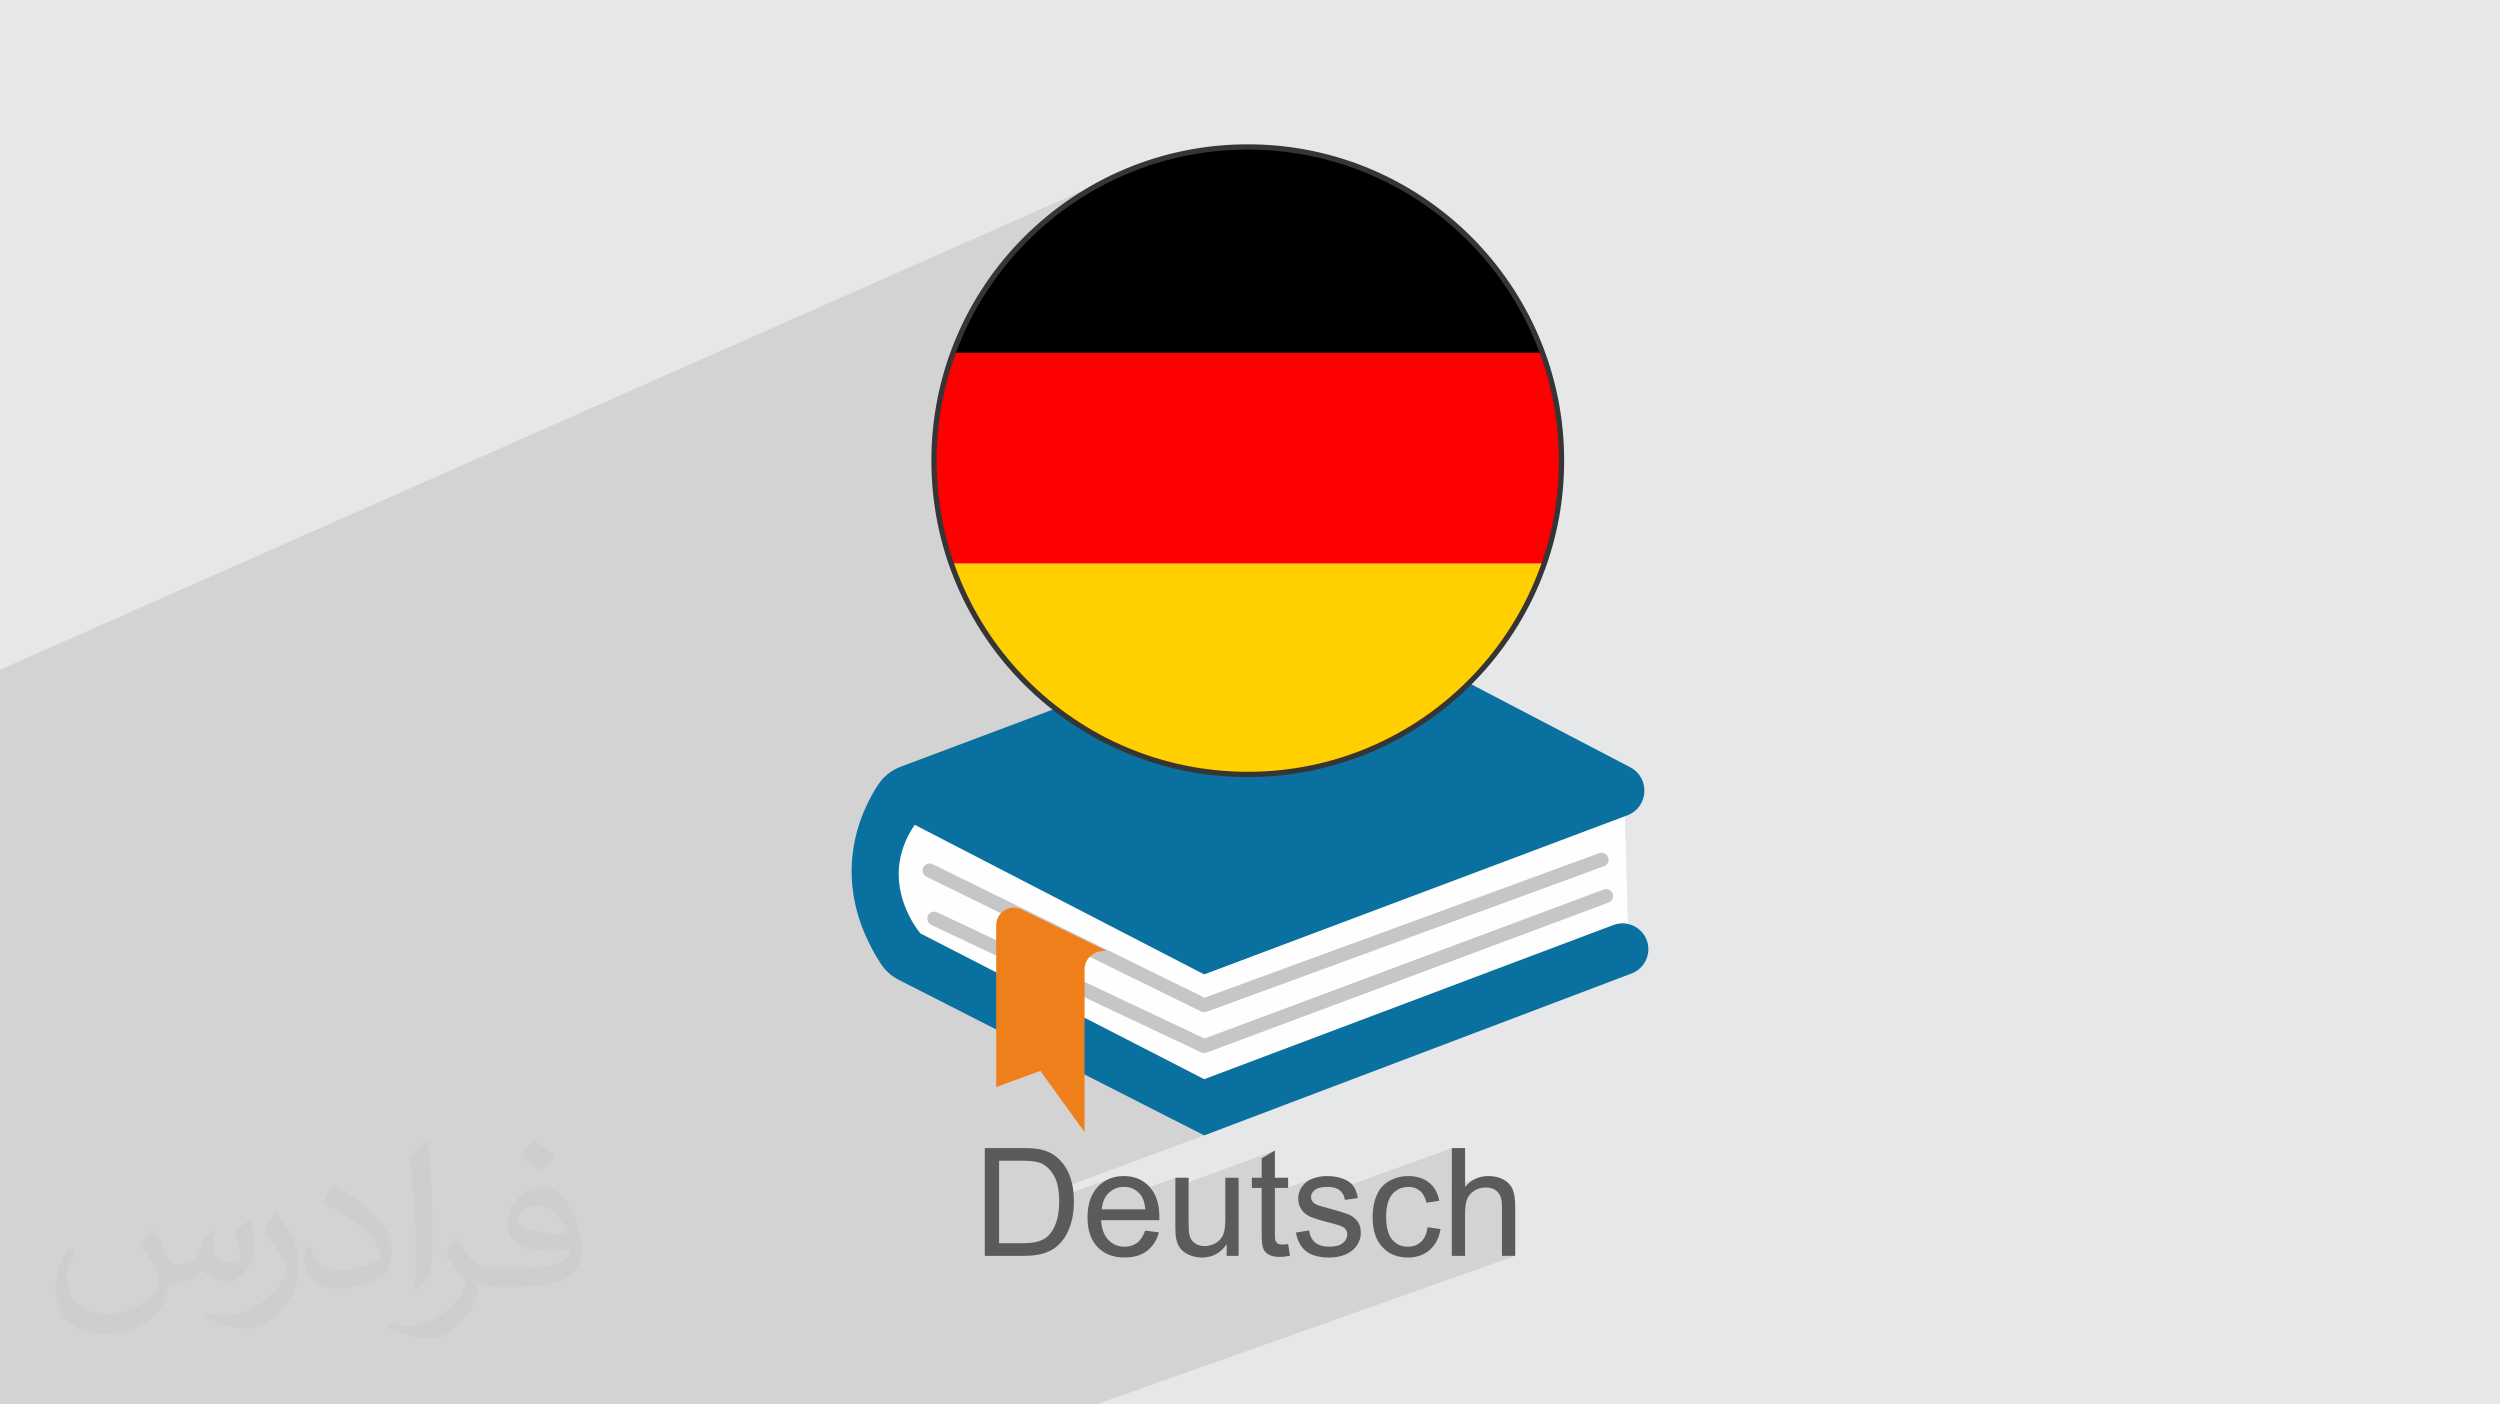 <?xml version="1.0" encoding="UTF-8"?>
<!DOCTYPE svg PUBLIC "-//W3C//DTD SVG 1.1//EN" "http://www.w3.org/Graphics/SVG/1.1/DTD/svg11.dtd">
<!-- Creator: CorelDRAW 2020 (64-Bit) -->
<svg xmlns="http://www.w3.org/2000/svg" xml:space="preserve" width="94.192mm" height="52.917mm" version="1.1" style="shape-rendering:geometricPrecision; text-rendering:geometricPrecision; image-rendering:optimizeQuality; fill-rule:evenodd; clip-rule:evenodd"
viewBox="0 0 9404.92 5283.66"
 xmlns:xlink="http://www.w3.org/1999/xlink"
 xmlns:xodm="http://www.corel.com/coreldraw/odm/2003">
 <defs>
  <style type="text/css">
   <![CDATA[
    .str0 {stroke:#373435;stroke-width:19.97;stroke-miterlimit:22.926}
    .fil10 {fill:none}
    .fil7 {fill:black}
    .fil0 {fill:#E6E7E8}
    .fil8 {fill:#FE0000}
    .fil3 {fill:#FEFEFE}
    .fil9 {fill:#FFCF00}
    .fil11 {fill:#5B5B5B;fill-rule:nonzero}
    .fil6 {fill:#EF7F1A;fill-rule:nonzero}
    .fil4 {fill:#09709F;fill-rule:nonzero}
    .fil5 {fill:#C6C6C6;fill-rule:nonzero}
    .fil2 {fill:#373435;fill-opacity:0.031}
    .fil1 {fill:#2B2A29;fill-opacity:0.102}
   ]]>
  </style>
      <clipPath id="id0">
       <path d="M4694.05 552.88c651.85,0 1180.28,528.43 1180.28,1180.27 0,651.85 -528.43,1180.28 -1180.28,1180.28 -651.83,0 -1180.26,-528.43 -1180.26,-1180.28 0,-651.84 528.43,-1180.27 1180.26,-1180.27z"/>
      </clipPath>
 </defs>
 <g id="Layer_x0020_1">
  <polygon class="fil0" points="-0,0 9404.92,0 9404.92,5283.66 -0,5283.66 "/>
  <polygon class="fil1" points="3241.49,5283.66 3197.25,5283.66 3113.23,5283.66 3087.15,5283.66 3069.78,5283.66 3023.78,5283.66 3016.83,5283.66 2966.44,5283.66 2952.8,5283.66 2937.66,5283.66 2905.06,5283.66 2904.56,5283.66 2809.47,5283.66 2742.92,5283.66 2725.8,5283.66 2620.39,5283.66 2615.04,5283.66 2610.98,5283.66 2567.29,5283.66 2519.66,5283.66 2519.55,5283.66 2484.27,5283.66 2467.72,5283.66 2418.89,5283.66 2383.68,5283.66 2376.9,5283.66 2310.19,5283.66 2288.29,5283.66 2256.67,5283.66 2238.65,5283.66 2229.97,5283.66 2200.05,5283.66 2186.46,5283.66 2108.5,5283.66 1997.9,5283.66 1881.13,5283.66 1802.09,5283.66 1611.36,5283.66 1530.37,5283.66 1344.3,5283.66 1311.39,5283.66 1267.65,5283.66 1261.5,5283.66 1139.56,5283.66 1040.71,5283.66 973.46,5283.66 906.15,5283.66 889.19,5283.66 698.32,5283.66 632.01,5283.66 612.53,5283.66 606.74,5283.66 565.44,5283.66 513.83,5283.66 326.2,5283.66 301.18,5283.66 87.96,5283.66 -0,5283.66 -0,5187.06 -0,5179.79 -0,5174.28 -0,5007.59 -0,4949.91 -0,4923.07 -0,4908.12 -0,4851.21 -0,4823.44 -0,4815.15 -0,4770.79 -0,4648.2 -0,4639.58 -0,4484.96 -0,4355.92 -0,4292.24 -0,4261.01 -0,4135.2 -0,3235.72 -0,2620.25 -0,2519.55 4234.65,645.63 4288.24,624.5 4343.08,605.94 4399.09,590.04 4456.19,576.87 4514.32,566.48 4573.38,558.97 4633.32,554.42 4694.05,552.88 4754.79,554.42 4814.73,558.97 4873.8,566.48 4931.92,576.87 4989.03,590.04 5045.03,605.94 5099.88,624.5 5153.48,645.63 5205.76,669.27 5256.65,695.34 5306.08,723.75 5353.96,754.46 5400.23,787.36 5444.83,822.4 5487.65,859.5 5528.64,898.58 5567.72,939.57 5604.81,982.39 5639.85,1026.99 5672.76,1073.26 5703.47,1121.14 5731.88,1170.57 5757.95,1221.46 5781.59,1273.74 5802.72,1327.34 5821.28,1382.18 5837.18,1438.19 5850.35,1495.29 5860.74,1553.41 5868.25,1612.48 5872.8,1672.42 5874.34,1733.16 5872.8,1793.89 5868.25,1853.83 5860.74,1912.9 5850.35,1971.03 5837.18,2028.13 5821.28,2084.13 5802.72,2138.98 5781.59,2192.58 5757.95,2244.86 5731.88,2295.75 5703.47,2345.18 5672.76,2393.07 5639.85,2439.34 5604.81,2483.93 5567.72,2526.75 5528.64,2567.74 5487.65,2606.82 5444.83,2643.92 5400.23,2678.95 5353.96,2711.86 5306.08,2742.57 5256.65,2770.98 5205.76,2797.06 5153.48,2820.69 5099.88,2841.82 4960.8,2896.61 5985.2,2856.3 6110.44,2969.18 6113.28,3070.54 6121.75,3067.36 6113.28,3070.59 6127.24,3568.44 4557.99,4185.98 4445.13,4228.02 4530.12,4271.3 3981.6,4474.86 3981.64,4475.07 3983.28,4488.69 3984.26,4503.24 3984.29,4504.43 4173,4434.51 4161,4440.25 4149.7,4447.28 4139.11,4455.58 4129.24,4465.18 4124.63,4470.41 4120.31,4475.9 4116.3,4481.66 4112.58,4487.67 4109.16,4493.94 4106.04,4500.47 4104.11,4505.11 4196.85,4470.83 4204.22,4468.32 4211.92,4466.53 4219.98,4465.45 4228.38,4465.09 4237.61,4465.54 4246.41,4466.9 4254.78,4469.14 4262.7,4472.3 4270.18,4476.34 4277.21,4481.3 4279.19,4483.04 4421.57,4430.53 4421.57,4465.79 4796.12,4327.9 4746.26,4357.82 4746.26,4430.53 4709.44,4444.03 4709.44,4469.05 4746.26,4469.05 4746.26,4487.28 4796.12,4469.05 4841.73,4469.05 4939.42,4433.38 4935.07,4435.07 4930.98,4436.83 4927.15,4438.68 4923.6,4440.61 4920.29,4442.6 4917.26,4444.69 4913.5,4447.54 4909.94,4450.56 4906.59,4453.77 4903.44,4457.15 4900.48,4460.71 4897.73,4464.44 4895.17,4468.36 4892.8,4472.45 4890.71,4476.67 4888.89,4480.99 4887.35,4485.39 4886.09,4489.88 4885.1,4494.48 4884.71,4497.06 4960.34,4469.51 4966.14,4467.93 4972.55,4466.68 4979.58,4465.8 4987.21,4465.27 4995.44,4465.09 5002.49,4465.29 5009.12,4465.89 5015.34,4466.89 5021.15,4468.29 5026.55,4470.09 5031.53,4472.3 5034.84,4474.19 5461.68,4318.92 5461.68,4466.21 5562.01,4429.99 5550.78,4434.43 5540.11,4440.14 5530.02,4447.12 5520.49,4455.36 5511.54,4464.89 5461.68,4482.87 5461.68,4508.06 5562.33,4471.8 5567.45,4470.19 5572.66,4468.94 5577.96,4468.06 5583.32,4467.53 5588.77,4467.35 5595.92,4467.62 5602.65,4468.41 5608.96,4469.74 5614.85,4471.6 5620.33,4473.99 5625.39,4476.91 5630.04,4480.36 5634.28,4484.34 5638.03,4488.91 5641.29,4494.12 5644.05,4499.96 5646.3,4506.43 5648.06,4513.54 5649.32,4521.28 5650.08,4529.64 5650.33,4538.64 5650.33,4724.55 5700.18,4724.55 4123.39,5283.66 4075,5283.66 3940.27,5283.66 3891.89,5283.66 3772.81,5283.66 3651.9,5283.66 3512.15,5283.66 3490.2,5283.66 3371.63,5283.66 3308.5,5283.66 3299.55,5283.66 3287.72,5283.66 3261.11,5283.66 "/>
  <path class="fil2" d="M578.49 4627.69c17.95,27.21 29.6,53.36 40.96,82.43 8.45,16.91 12.93,48.09 52.57,48.09 11.61,0 28.28,-3.42 43.06,-11.61 16.63,-8.73 29.32,-21.94 35.94,-42l15.85 -53.36 38.57 -19.02 2.64 2.64c-5.27,20.09 -6.59,39.36 -6.59,54.43 0,44.63 38.57,61.56 69.22,61.56 17.95,0 34.09,-8.73 34.09,-25.11 0,-21.13 -8.98,-57.06 -20.62,-89.29 17.95,-17.95 35.94,-35.94 56.53,-50.47l3.17 1.6c8.98,38.04 14,75.56 14,100.66 0,24.57 -10.83,51.79 -19.81,69.49 -18.49,34.87 -51.25,62.62 -90.87,62.62 -30.1,0 -63.65,-15.07 -86.66,-43.06l-1.32 0c-21.66,26.96 -55.22,51.25 -108.86,51.25l-16.63 0c-2.64,35.41 -10.29,60.49 -21.94,82.95 -31.95,62.34 -126.81,106.47 -216.1,106.47 -124.17,0 -186.51,-71.59 -186.51,-166.96 0,-58.91 19.27,-113.6 48.88,-152.42l24.29 10.04c-18.49,35.41 -30.91,68.68 -30.91,101.45 0,89.29 72.66,131.83 156.4,131.83 77.68,0 173.83,-49.41 191.28,-106.72 -6.59,-62.62 -30.1,-91.93 -66.04,-148.99 10.83,-19.02 24.83,-38.04 42.28,-58.38l3.17 0 0 0 0 0 -0.02 -0.09zm1432.13 -336.04c26.15,16.39 51.79,35.66 76.87,57.85 -14,19.81 -31.45,37.79 -53.11,53.64 -25.11,-20.34 -50.19,-37.79 -75.84,-56.27 17.42,-19.55 34.62,-38.29 52.04,-55.22l0 0 0 0 0 0 0 0 0 0 0.03 0zm13.47 244.11c-42.28,0 -76.87,27.75 -76.87,48.34 0,44.13 84.53,57.85 185.72,57.31 -12.68,-51.79 -57.06,-105.68 -108.86,-105.68l0.01 0.03zm-94.86 236.19c54.96,0 103.04,-1.6 139.74,-10.83 40.96,-10.29 75.56,-30.91 75.56,-45.17 0,-3.7 0,-8.19 -1.32,-11.89 -22.98,2.11 -49.41,2.11 -72.38,2.11 -74.49,0 -131.55,-16.91 -154.02,-58.66 -5.55,-11.61 -9.51,-24.57 -9.51,-39.36 0,-40.43 17.42,-79.79 48.09,-107 25.61,-22.45 53.89,-36.44 82.67,-36.44 52.04,0 93.51,41.75 122.57,107.54 15.85,35.94 26.68,77.4 26.68,129.72 0,34.87 -9.51,64.19 -31.17,85.85 -40.43,39.11 -114.92,53.89 -229.04,53.89l-51.79 0 0 0 -13.47 0c-28.28,0 -48.62,-5.02 -64.72,-17.42l-2.64 0c0.79,6.59 1.32,12.93 1.32,19.02 0,25.61 -8.45,58.38 -25.61,84.53 -50.72,75.3 -105.68,108.04 -153.24,108.04 -48.09,0 -107,-18.49 -160.11,-42.54l9.51 -18.49c17.17,7.13 40.96,11.89 73.7,11.89 85.85,0 198.66,-82.43 212.66,-163 -3.17,-6.59 -8.98,-15.32 -17.17,-24.57 -25.11,-29.85 -40.96,-54.68 -55.75,-80.83 12.68,-25.11 24.29,-45.17 35.13,-63.4l4.49 -0.53c36.72,74.77 69.99,117.55 144.23,117.55l11.61 0 0 0 53.89 0 0 0 0 0 0 0 0 0 0 0 0.09 0.01zm-371.98 79c6.34,-34.34 6.87,-72.91 6.87,-108.86l0 -53.36c0,-99.6 -12.68,-244.36 -22.98,-338.68 17.95,-19.27 43.06,-42 62.87,-57.31l5.81 1.6c13.47,118.62 16.63,256 16.63,383.06 0,33.3 -1.32,65.79 -4.49,89.55 -1.85,30.1 -19.27,52.83 -56.53,87.7l-8.19 -3.7zm-382.8 -157.19c1.85,46.77 24.83,83.49 105.15,83.49 49.93,0 92.19,-12.93 138.96,-35.13 8.45,-3.7 12.93,-8.73 12.93,-12.93 0,-29.32 -22.45,-68.15 -60.23,-103.55 -36.72,-33.3 -85.34,-62.62 -130.76,-82.18 -15.6,-6.59 -20.62,-13.47 -20.62,-20.09 0,-13.47 17.95,-41.75 32.77,-62.09l5.02 -0.53c52.04,27.21 110.17,67.64 153.24,112.53 39.11,41.47 63.4,83.49 63.4,129.19 0,33.81 -10.29,65.51 -26.96,95.11 -57.06,28.79 -117.83,50.72 -178.06,50.72 -73.17,0 -123.1,-34.34 -123.1,-114.92 0,-8.73 0,-22.19 3.17,-39.64l25.11 0 0 0 0 0 0 0 0 0 0 0 -0.02 0zm-132.37 -132.9l45.45 73.45c16.63,27.21 32.23,56.81 32.23,103.55l0 59.7c0,48.34 -30.91,100.13 -80.83,151.38 -39.11,34.62 -73.7,49.41 -105.68,49.41 -47.55,0 -101.98,-14.79 -164.85,-41.75l7.13 -18.49c19.81,5.27 42.79,9.77 71.06,9.77 90.36,-0.53 182.8,-66.57 225.08,-147.15 5.02,-9.26 6.87,-17.95 6.87,-24.04 0,-9.26 -5.02,-19.55 -8.98,-28.79 -22.98,-43.31 -48.62,-82.95 -76.87,-119.68 14.79,-23.25 29.6,-45.7 45.7,-67.9l3.7 0.53 0 0 0 0 0 0 0 0 0 0 -0.02 0.01z"/>
  <g id="_1496171604944">
   <g>
    <g>
     <polygon class="fil3" points="5985.2,2856.3 6110.44,2969.18 6127.24,3568.44 4557.99,4185.98 3368.05,3573.42 3304.35,3178.49 3463.59,2955.55 "/>
     <path class="fil4" d="M3441.11 3102.92l1089.01 562.7 1591.63 -598.26c80.37,-30.2 87.12,-141.26 11.02,-180.99l-1095.01 -571.6c-35.35,-18.45 -76.86,-20.99 -114.18,-6.97l-1534.54 576.29c-35.04,13.16 -65.18,36.9 -85.7,68.2 -68.36,104.26 -189.13,360.93 8.52,670.83 17.12,26.86 41.13,48.73 69.51,63.18l1148.74 585 1608.11 -609.25c37.86,-14.33 62.91,-50.58 62.91,-91.05 0,-68.01 -67.96,-115.07 -131.62,-91.13l-1539.4 579.98 -1067.5 -548.35c0,0 -168.44,-193.54 -21.51,-408.58z"/>
     <path class="fil5" d="M4530.12 3807.94c-3.96,0 -7.93,-0.91 -11.55,-2.69l-1033.3 -507.12c-12.99,-6.38 -18.36,-22.09 -11.98,-35.09 6.37,-12.99 22.07,-18.36 35.09,-11.98l1023.11 502.13 1484.52 -543.65c13.54,-5.1 28.66,1.74 33.76,15.31 5.1,13.55 -1.76,28.68 -15.31,33.77l-1495.13 547.63c-2.98,1.13 -6.1,1.69 -9.22,1.69z"/>
     <path class="fil5" d="M4530.12 3961.55c-3.83,0 -7.66,-0.84 -11.2,-2.51l-1015.5 -479.43c-13.09,-6.18 -18.69,-21.8 -12.51,-34.9 6.18,-13.09 21.81,-18.7 34.9,-12.51l1005.47 474.69 1501.54 -560.52c13.53,-5.11 28.66,1.74 33.76,15.32 5.1,13.54 -1.76,28.67 -15.31,33.75l-1511.92 564.44c-2.98,1.13 -6.1,1.68 -9.22,1.68z"/>
     <path class="fil6" d="M4161.25 3576.58l-316.88 -154.49c-44.14,-22.81 -96.75,9.24 -96.75,58.92l0 608.46 166.25 -60.86 166.23 230.4 0 -612.95c0,-25.91 18.71,-69.48 81.16,-69.48z"/>
    </g>
    <g>
     <path class="fil3" d="M4694.05 552.88c651.85,0 1180.28,528.43 1180.28,1180.27 0,651.85 -528.43,1180.28 -1180.28,1180.28 -651.83,0 -1180.26,-528.43 -1180.26,-1180.28 0,-651.84 528.43,-1180.27 1180.26,-1180.27z"/>
     <g>
     </g>
     <g style="clip-path:url(#id0)">
      <g>
       <rect class="fil7" x="3441.26" y="553.4" width="2505.58" height="793.05"/>
       <rect class="fil8" x="3441.26" y="1327.33" width="2505.58" height="793.05"/>
       <rect class="fil9" x="3441.26" y="2120.38" width="2505.58" height="793.05"/>
      </g>
     </g>
     <path class="fil10" d="M4694.05 552.88c651.85,0 1180.28,528.43 1180.28,1180.27 0,651.85 -528.43,1180.28 -1180.28,1180.28 -651.83,0 -1180.26,-528.43 -1180.26,-1180.28 0,-651.84 528.43,-1180.27 1180.26,-1180.27z"/>
     <path class="fil10 str0" d="M4694.05 552.88c651.85,0 1180.28,528.43 1180.28,1180.27 0,651.85 -528.43,1180.28 -1180.28,1180.28 -651.83,0 -1180.26,-528.43 -1180.26,-1180.28 0,-651.84 528.43,-1180.27 1180.26,-1180.27z"/>
    </g>
   </g>
   <path class="fil11" d="M3704.73 4724.55l0 -405.63 139.74 0c31.53,0 55.61,1.9 72.23,5.76 23.22,5.39 43.05,15.11 59.48,29.08 21.44,18.13 37.39,41.18 47.97,69.32 10.67,28.13 15.96,60.33 15.96,96.49 0,30.78 -3.58,58.06 -10.76,81.86 -7.18,23.79 -16.43,43.52 -27.66,59.11 -11.33,15.58 -23.61,27.85 -37.02,36.72 -13.3,8.97 -29.45,15.77 -48.34,20.4 -18.98,4.62 -40.69,6.89 -65.24,6.89l-146.35 0zm53.82 -47.59l86.49 0c26.72,0 47.68,-2.46 62.88,-7.46 15.2,-5 27.29,-11.99 36.34,-21.06 12.65,-12.74 22.57,-29.92 29.65,-51.45 7.09,-21.53 10.67,-47.59 10.67,-78.27 0,-42.49 -6.99,-75.17 -20.87,-98.01 -13.88,-22.85 -30.78,-38.14 -50.7,-45.89 -14.35,-5.56 -37.48,-8.31 -69.39,-8.31l-85.07 0 0 310.45zm549.61 -47.59l51.56 6.8c-8.04,29.93 -23.05,53.26 -44.95,69.77 -21.91,16.52 -49.85,24.83 -83.93,24.83 -42.87,0 -76.85,-13.21 -101.98,-39.65 -25.11,-26.34 -37.67,-63.45 -37.67,-111.13 0,-49.29 12.66,-87.62 38.05,-114.82 25.39,-27.29 58.35,-40.89 98.86,-40.89 39.18,0 71.19,13.32 96.02,40.04 24.82,26.72 37.29,64.29 37.29,112.73 0,2.94 -0.1,7.37 -0.28,13.22l-218.96 0c1.89,32.2 10.95,56.94 27.38,74.03 16.34,17.09 36.81,25.68 61.28,25.68 18.22,0 33.8,-4.81 46.64,-14.45 12.94,-9.63 23.13,-25.01 30.68,-46.17zm-163.15 -79.88l163.72 0c-2.17,-24.73 -8.5,-43.24 -18.78,-55.62 -15.78,-19.16 -36.35,-28.79 -61.57,-28.79 -22.86,0 -42.02,7.65 -57.6,22.95 -15.48,15.3 -24.07,35.79 -25.77,61.46zm469.74 175.05l0 -43.71c-22.86,33.33 -53.82,49.94 -93,49.94 -17.28,0 -33.43,-3.3 -48.44,-9.91 -15.02,-6.71 -26.16,-15.02 -33.43,-25.03 -7.27,-10.1 -12.37,-22.38 -15.3,-36.91 -1.99,-9.82 -3.02,-25.3 -3.02,-46.45l0 -181.94 49.84 0 0 162.67c0,25.97 1.04,43.53 3.03,52.5 3.12,13.13 9.73,23.32 19.92,30.78 10.1,7.46 22.57,11.23 37.48,11.23 14.92,0 28.9,-3.77 41.93,-11.42 13.02,-7.65 22.28,-18.12 27.76,-31.25 5.38,-13.12 8.12,-32.29 8.12,-57.31l0 -157.2 49.85 0 0 294.01 -44.75 0zm231.23 -44.46l6.79 43.99c-13.97,2.93 -26.53,4.43 -37.48,4.43 -18.03,0 -32,-2.84 -42.01,-8.59 -9.91,-5.76 -16.9,-13.22 -20.97,-22.57 -4.06,-9.35 -6.04,-28.99 -6.04,-58.92l0 -169.38 -36.82 0 0 -38.52 36.82 0 0 -72.71 49.85 -29.92 0 102.63 49.85 0 0 38.52 -49.85 0 0 172.22c0,14.26 0.85,23.41 2.65,27.47 1.7,4.06 4.53,7.28 8.5,9.74 3.96,2.36 9.63,3.58 16.99,3.58 5.47,0 12.75,-0.66 21.72,-1.98zm29.37 -43.34l49.29 -7.94c2.74,19.74 10.47,34.85 23.12,45.42 12.66,10.48 30.4,15.77 53.06,15.77 22.95,0 39.94,-4.62 51.09,-13.97 11.04,-9.26 16.61,-20.21 16.61,-32.77 0,-11.23 -5.01,-20.11 -14.92,-26.53 -6.99,-4.43 -23.98,-10 -50.98,-16.9 -36.44,-9.16 -61.66,-17.08 -75.83,-23.79 -14.07,-6.79 -24.73,-16.05 -32,-27.95 -7.28,-11.8 -10.95,-24.92 -10.95,-39.27 0,-13.12 3.02,-25.21 8.97,-36.35 6.04,-11.14 14.16,-20.4 24.45,-27.76 7.74,-5.66 18.32,-10.48 31.63,-14.45 13.41,-3.96 27.67,-5.95 42.96,-5.95 23.04,0 43.23,3.3 60.61,10.01 17.47,6.61 30.31,15.68 38.62,27 8.21,11.43 13.97,26.63 17.09,45.7l-48.73 6.8c-2.17,-15.3 -8.6,-27.29 -19.16,-35.88 -10.58,-8.6 -25.5,-12.84 -44.85,-12.84 -22.76,0 -39.09,3.77 -48.82,11.32 -9.73,7.56 -14.64,16.44 -14.64,26.53 0,6.43 1.99,12.28 6.04,17.47 4.06,5.29 10.39,9.73 19.08,13.22 5,1.89 19.54,6.13 43.9,12.74 35.12,9.35 59.67,17.09 73.64,23.04 13.98,5.95 24.93,14.74 32.86,26.07 8.03,11.41 11.99,25.58 11.99,42.58 0,16.52 -4.81,32.1 -14.54,46.74 -9.73,14.63 -23.7,25.97 -41.92,33.99 -18.32,8.03 -39,11.99 -62.04,11.99 -38.14,0 -67.33,-7.93 -87.34,-23.7 -20.02,-15.86 -32.77,-39.27 -38.33,-70.33zm495.13 -19.83l48.72 6.8c-5.38,33.52 -18.97,59.68 -40.98,78.65 -22,18.97 -49.1,28.42 -81.1,28.42 -40.13,0 -72.43,-13.12 -96.78,-39.37 -24.45,-26.25 -36.63,-63.82 -36.63,-112.74 0,-31.72 5.29,-59.39 15.77,-83.18 10.48,-23.69 26.44,-41.55 47.97,-53.34 21.43,-11.9 44.75,-17.85 70.05,-17.85 31.82,0 57.97,8.03 78.18,24.17 20.3,16.15 33.33,39.09 38.99,68.74l-48.15 7.37c-4.63,-19.74 -12.75,-34.56 -24.54,-44.56 -11.71,-9.92 -25.88,-14.92 -42.5,-14.92 -25.11,0 -45.51,8.97 -61.28,26.9 -15.68,18.03 -23.5,46.37 -23.5,85.27 0,39.46 7.55,68.08 22.66,85.92 15.2,17.84 34.94,26.81 59.2,26.81 19.64,0 35.97,-5.95 49.01,-17.94 13.12,-11.89 21.43,-30.3 24.92,-55.14zm91.21 107.64l0 -405.63 49.85 0 0 145.97c23.13,-27.1 52.3,-40.6 87.62,-40.6 21.62,0 40.41,4.25 56.46,12.85 15.96,8.59 27.39,20.39 34.28,35.5 6.89,15.11 10.28,37.1 10.28,65.81l0 186.1 -49.85 0 0 -185.91c0,-24.83 -5.37,-42.95 -16.05,-54.3 -10.76,-11.32 -25.87,-16.99 -45.51,-16.99 -14.64,0 -28.42,3.78 -41.36,11.43 -12.93,7.65 -22.1,18.03 -27.67,31.15 -5.47,13.03 -8.21,31.06 -8.21,54.11l0 160.51 -49.85 0z"/>
  </g>
 </g>
</svg>
